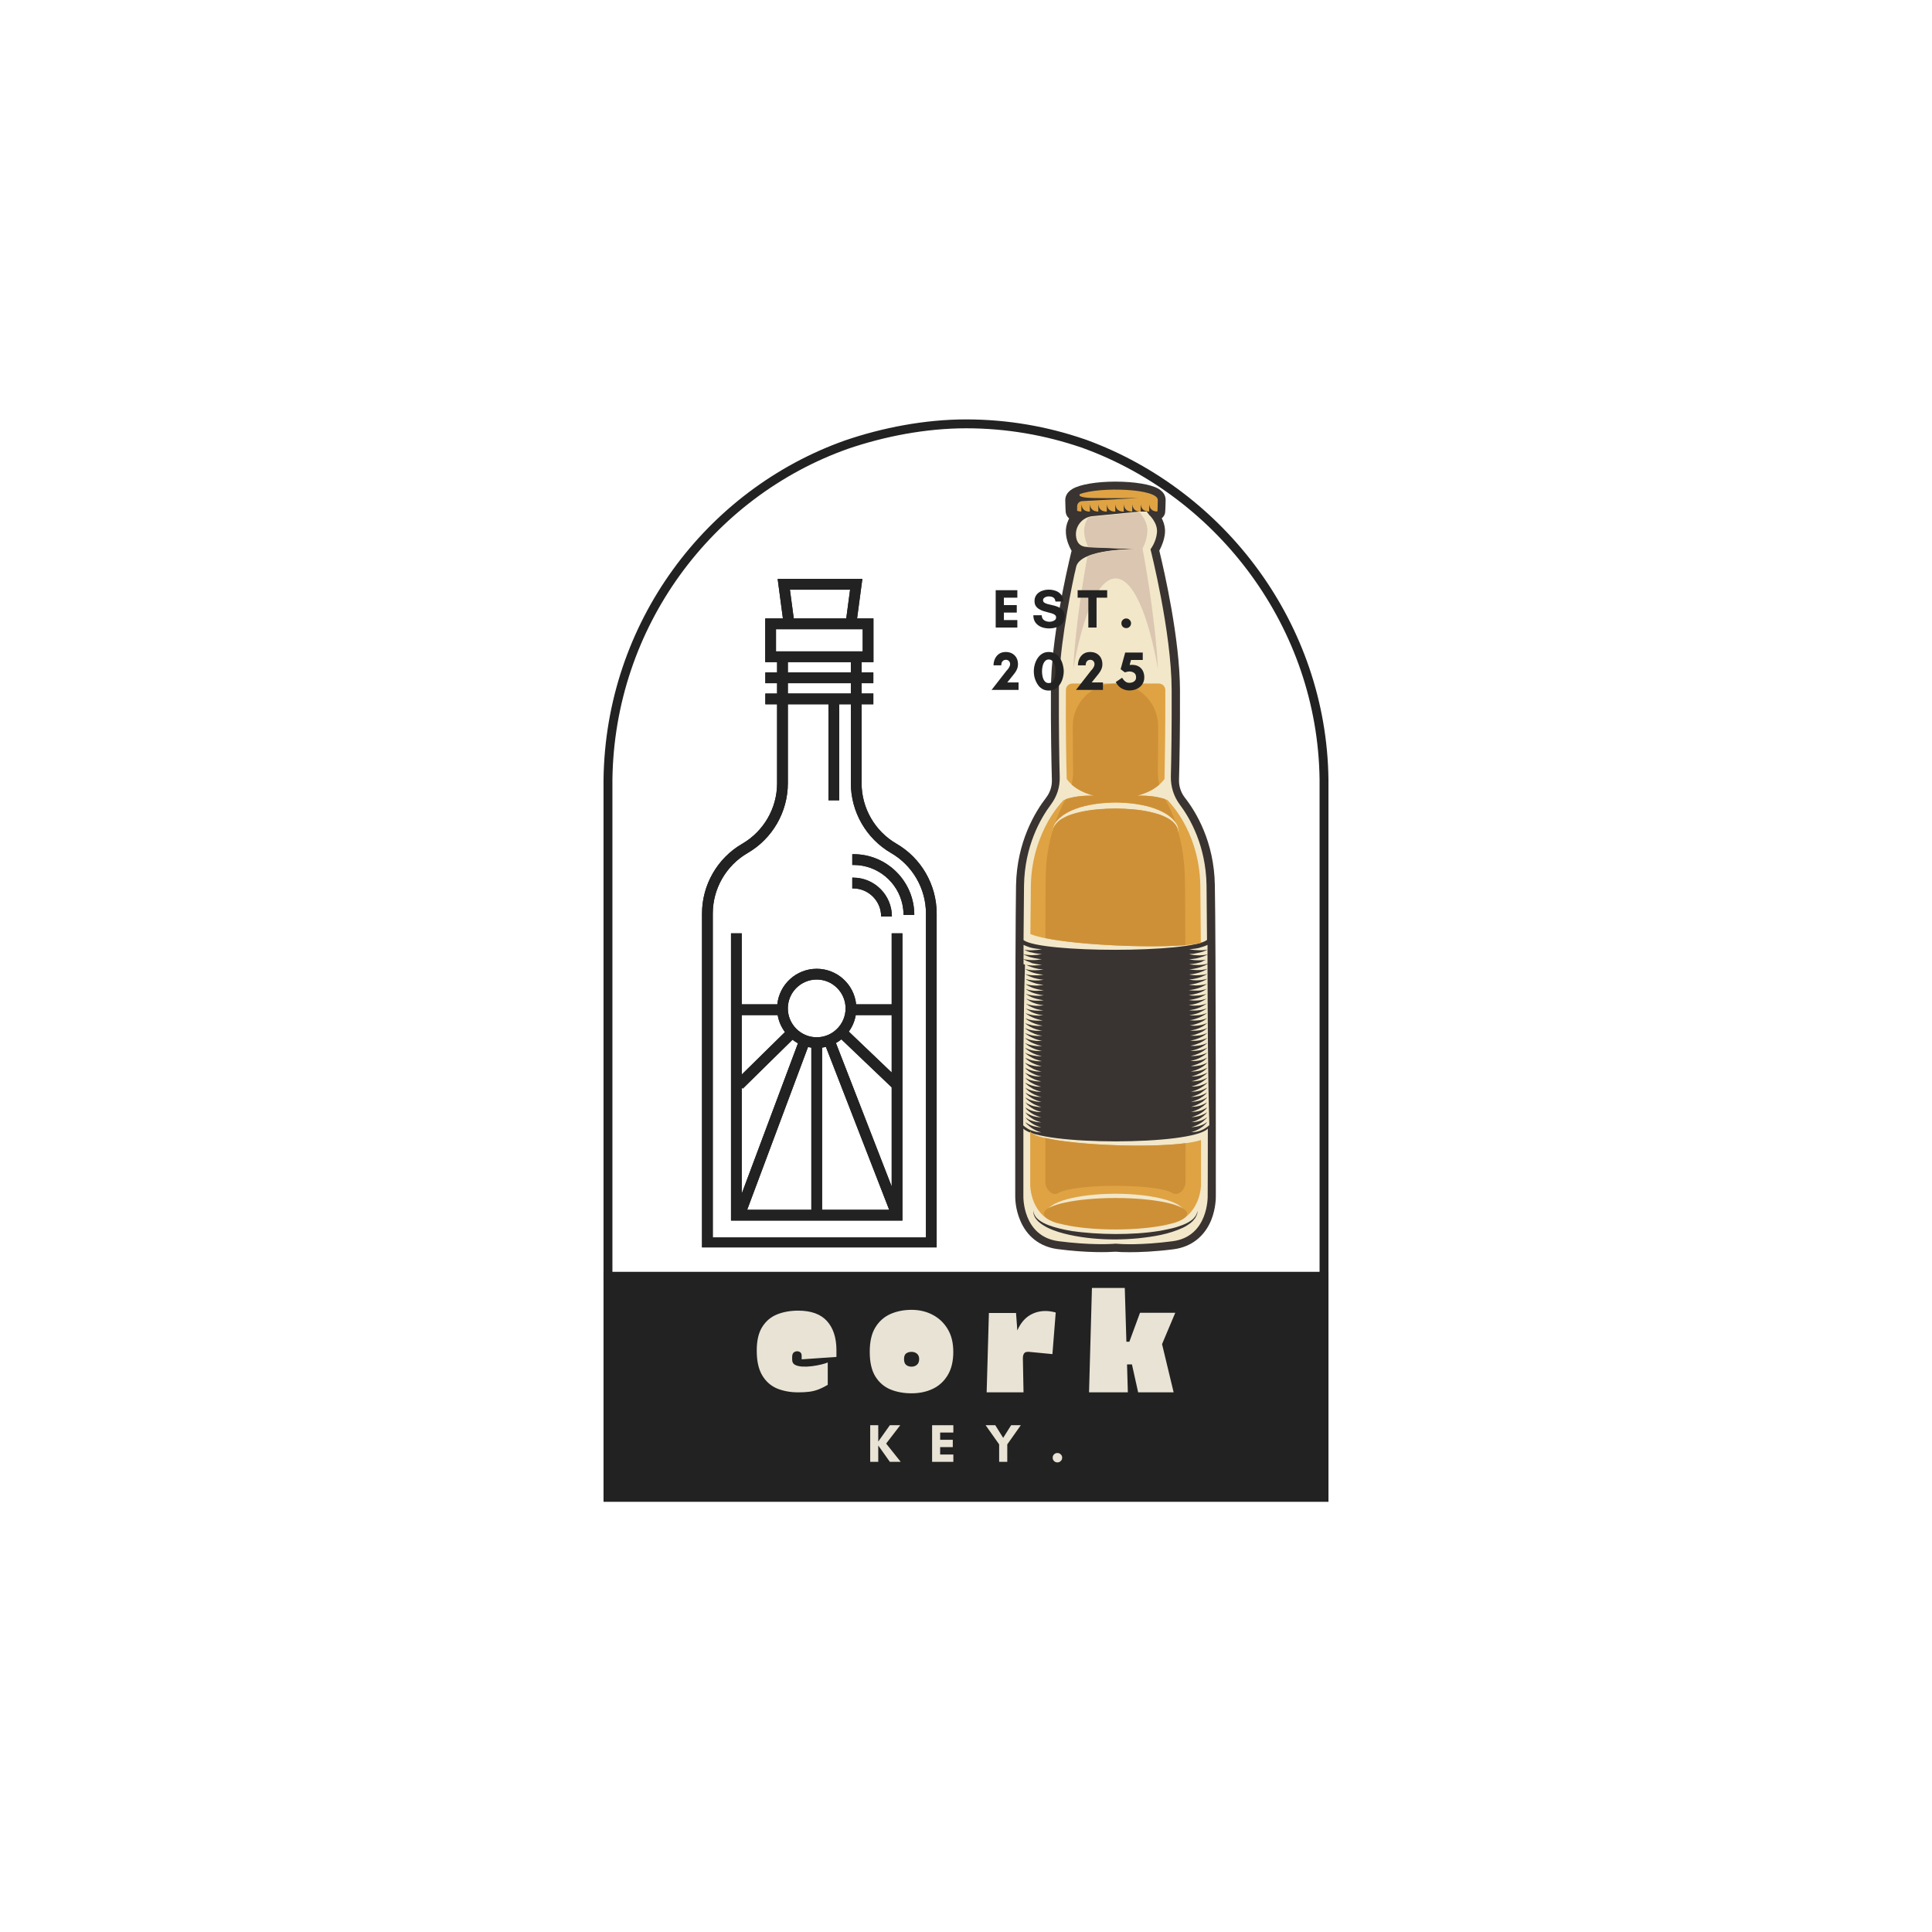 <svg version="1.2" preserveAspectRatio="xMidYMid meet" height="500" viewBox="0 0 375 375" zoomAndPan="magnify" width="500" xmlns:xlink="http://www.w3.org/1999/xlink" xmlns="http://www.w3.org/2000/svg"><defs><clipPath id="bdf442963e"><path d="M 117.145 247.074 L 257.855 247.074 L 257.855 291.504 L 117.145 291.504 Z M 117.145 247.074"></path></clipPath><clipPath id="410471a76b"><path d="M 0.145 0.074 L 140.855 0.074 L 140.855 44.504 L 0.145 44.504 Z M 0.145 0.074"></path></clipPath><clipPath id="49eec6ee50"><rect height="45" y="0" width="141" x="0"></rect></clipPath><clipPath id="f22e96d16d"><path d="M 117.145 81.406 L 257.852 81.406 L 257.852 248.656 L 117.145 248.656 Z M 117.145 81.406"></path></clipPath><clipPath id="d447f03852"><path d="M 164.07 85.469 C 171.262 83.016 179.484 81.406 187.535 81.406 C 195.586 81.406 203.328 82.785 210.469 85.238 C 210.621 85.316 210.77 85.316 210.922 85.395 C 237.727 95.207 257.473 121.117 257.852 151.266 L 257.852 248.586 L 117.145 248.586 L 117.145 151.336 C 117.523 120.965 136.961 95.051 164.07 85.469 Z M 164.07 85.469"></path></clipPath><clipPath id="30b4d5a140"><path d="M 136.242 112.371 L 181.992 112.371 L 181.992 242.121 L 136.242 242.121 Z M 136.242 112.371"></path></clipPath><clipPath id="39c2d7404d"><path d="M 136.242 112.371 L 181.992 112.371 L 181.992 242.121 L 136.242 242.121 Z M 136.242 112.371"></path></clipPath><clipPath id="93459b2f54"><path d="M 197.023 93.348 L 236 93.348 L 236 243.348 L 197.023 243.348 Z M 197.023 93.348"></path></clipPath><clipPath id="9736821fc2"><rect height="30" y="0" width="90" x="0"></rect></clipPath></defs><g id="0bade758ce"><g clip-path="url(#bdf442963e)" clip-rule="nonzero"><g transform="matrix(1,0,0,1,117,247)"><g clip-path="url(#49eec6ee50)"><g clip-path="url(#410471a76b)" clip-rule="nonzero"><path d="M 0.145 0.074 L 140.895 0.074 L 140.895 44.504 L 0.145 44.504 Z M 0.145 0.074" style="stroke:none;fill-rule:nonzero;fill:#222222;fill-opacity:1;"></path></g></g></g></g><g clip-path="url(#f22e96d16d)" clip-rule="nonzero"><g clip-path="url(#d447f03852)" clip-rule="nonzero"><path transform="matrix(0.75,0,0,0.75,117.144,81.406)" d="M 62.569 5.416 C 72.158 2.146 83.121 -0 93.855 -0 C 104.59 -0 114.913 1.838 124.434 5.109 C 124.637 5.213 124.835 5.213 125.038 5.317 C 160.777 18.401 187.105 52.948 187.611 93.146 L 187.611 222.906 L 0.001 222.906 L 0.001 93.239 C 0.506 52.745 26.423 18.192 62.569 5.416 Z M 62.569 5.416" style="fill:none;stroke-width:4.6;stroke-linecap:butt;stroke-linejoin:miter;stroke:#222222;stroke-opacity:1;stroke-miterlimit:4;"></path></g></g><g clip-path="url(#30b4d5a140)" clip-rule="nonzero"><path d="M 174 163.766 C 169.828 161.348 167.234 156.855 167.234 152.031 L 167.234 136.699 L 169.516 136.699 L 169.516 134.613 L 167.234 134.613 L 167.234 132.605 L 169.516 132.605 L 169.516 130.52 L 167.234 130.52 L 167.234 128.516 L 169.535 128.516 L 169.535 120.043 L 166.359 120.043 L 167.383 112.371 L 150.941 112.371 L 151.961 120.043 L 148.531 120.043 L 148.531 128.52 L 150.832 128.52 L 150.832 130.523 L 148.551 130.523 L 148.551 132.613 L 150.832 132.613 L 150.832 134.617 L 148.551 134.617 L 148.551 136.703 L 150.832 136.703 L 150.832 152.039 C 150.832 156.863 148.238 161.355 144.066 163.773 C 139.254 166.555 136.262 171.742 136.262 177.305 L 136.262 242.273 L 181.805 242.273 L 181.805 177.305 C 181.805 171.742 178.816 166.555 174 163.766 Z M 153.324 114.461 L 165 114.461 L 164.254 120.043 L 154.07 120.043 Z M 150.621 126.434 L 150.621 122.129 L 167.449 122.129 L 167.449 126.434 Z M 152.922 128.516 L 165.148 128.516 L 165.148 130.523 L 152.922 130.523 Z M 152.922 132.609 L 165.148 132.609 L 165.148 134.613 L 152.922 134.613 Z M 179.719 240.188 L 138.352 240.188 L 138.352 177.305 C 138.352 172.484 140.941 167.988 145.117 165.57 C 149.934 162.785 152.922 157.594 152.922 152.031 L 152.922 136.699 L 160.805 136.699 L 160.805 155.34 L 162.895 155.34 L 162.895 136.699 L 165.152 136.699 L 165.152 152.035 C 165.152 157.598 168.145 162.785 172.961 165.574 C 177.133 167.992 179.727 172.484 179.727 177.309 L 179.727 240.188 Z M 179.719 240.188" style="stroke:none;fill-rule:nonzero;fill:#222222;fill-opacity:1;"></path></g><path d="M 165.684 165.797 L 165.426 165.797 L 165.426 167.887 L 165.684 167.887 C 165.973 167.887 166.254 167.902 166.535 167.926 C 171.125 168.328 174.805 171.941 175.312 176.5 C 175.352 176.855 175.375 177.215 175.375 177.582 L 177.465 177.582 C 177.461 171.082 172.176 165.797 165.684 165.797 Z M 165.684 165.797" style="stroke:none;fill-rule:nonzero;fill:#222222;fill-opacity:1;"></path><path d="M 166.594 172.535 C 168.742 172.941 170.449 174.617 170.906 176.746 C 170.984 177.113 171.027 177.496 171.027 177.887 L 173.117 177.887 C 173.117 173.73 169.734 170.348 165.582 170.348 L 165.426 170.348 L 165.426 172.438 L 165.582 172.438 C 165.926 172.438 166.266 172.473 166.594 172.535 Z M 166.594 172.535" style="stroke:none;fill-rule:nonzero;fill:#222222;fill-opacity:1;"></path><path d="M 173.074 181.156 L 173.074 194.941 L 166.176 194.941 C 165.777 191.07 162.5 188.039 158.527 188.039 C 154.551 188.039 151.27 191.07 150.875 194.941 L 143.973 194.941 L 143.973 181.156 L 141.887 181.156 L 141.887 236.906 L 175.16 236.906 L 175.16 181.156 Z M 150.945 197.027 C 151.152 198.25 151.648 199.371 152.359 200.324 L 143.973 208.566 L 143.973 197.027 Z M 152.922 195.727 C 152.922 192.637 155.438 190.125 158.523 190.125 C 161.613 190.125 164.125 192.641 164.125 195.727 C 164.125 198.816 161.609 201.332 158.523 201.332 C 155.434 201.332 152.922 198.816 152.922 195.727 Z M 173.074 230.297 L 162.254 202.449 C 162.625 202.242 162.98 202.004 163.309 201.738 L 173.074 211.055 Z M 143.973 211.098 L 144.176 211.301 L 153.828 201.812 C 154.156 202.07 154.508 202.297 154.883 202.5 L 143.973 231.676 Z M 145.027 234.82 L 156.836 203.227 C 157.051 203.273 157.262 203.312 157.48 203.344 L 157.48 234.82 Z M 159.566 203.344 C 159.82 203.312 160.066 203.266 160.309 203.207 L 172.59 234.82 L 159.566 234.82 Z M 164.754 200.23 C 165.43 199.301 165.902 198.211 166.102 197.031 L 173.074 197.031 L 173.074 208.176 Z M 143.523 235.863 Z M 158.523 235.863 Z M 158.523 235.863" style="stroke:none;fill-rule:nonzero;fill:#222222;fill-opacity:1;"></path><g clip-path="url(#39c2d7404d)" clip-rule="nonzero"><path d="M 174 163.766 C 169.828 161.348 167.234 156.855 167.234 152.031 L 167.234 136.699 L 169.516 136.699 L 169.516 134.613 L 167.234 134.613 L 167.234 132.605 L 169.516 132.605 L 169.516 130.52 L 167.234 130.52 L 167.234 128.516 L 169.535 128.516 L 169.535 120.043 L 166.359 120.043 L 167.383 112.371 L 150.941 112.371 L 151.961 120.043 L 148.531 120.043 L 148.531 128.52 L 150.832 128.52 L 150.832 130.523 L 148.551 130.523 L 148.551 132.613 L 150.832 132.613 L 150.832 134.617 L 148.551 134.617 L 148.551 136.703 L 150.832 136.703 L 150.832 152.039 C 150.832 156.863 148.238 161.355 144.066 163.773 C 139.254 166.555 136.262 171.742 136.262 177.305 L 136.262 242.273 L 181.805 242.273 L 181.805 177.305 C 181.805 171.742 178.816 166.555 174 163.766 Z M 153.324 114.461 L 165 114.461 L 164.254 120.043 L 154.07 120.043 Z M 150.621 126.434 L 150.621 122.129 L 167.449 122.129 L 167.449 126.434 Z M 152.922 128.516 L 165.148 128.516 L 165.148 130.523 L 152.922 130.523 Z M 152.922 132.609 L 165.148 132.609 L 165.148 134.613 L 152.922 134.613 Z M 179.719 240.188 L 138.352 240.188 L 138.352 177.305 C 138.352 172.484 140.941 167.988 145.117 165.57 C 149.934 162.785 152.922 157.594 152.922 152.031 L 152.922 136.699 L 160.805 136.699 L 160.805 155.34 L 162.895 155.34 L 162.895 136.699 L 165.152 136.699 L 165.152 152.035 C 165.152 157.598 168.145 162.785 172.961 165.574 C 177.133 167.992 179.727 172.484 179.727 177.309 L 179.727 240.188 Z M 179.719 240.188" style="stroke:none;fill-rule:nonzero;fill:#222222;fill-opacity:1;"></path></g><path d="M 165.684 165.797 L 165.426 165.797 L 165.426 167.887 L 165.684 167.887 C 165.973 167.887 166.254 167.902 166.535 167.926 C 171.125 168.328 174.805 171.941 175.312 176.5 C 175.352 176.855 175.375 177.215 175.375 177.582 L 177.465 177.582 C 177.461 171.082 172.176 165.797 165.684 165.797 Z M 165.684 165.797" style="stroke:none;fill-rule:nonzero;fill:#222222;fill-opacity:1;"></path><path d="M 166.594 172.535 C 168.742 172.941 170.449 174.617 170.906 176.746 C 170.984 177.113 171.027 177.496 171.027 177.887 L 173.117 177.887 C 173.117 173.73 169.734 170.348 165.582 170.348 L 165.426 170.348 L 165.426 172.438 L 165.582 172.438 C 165.926 172.438 166.266 172.473 166.594 172.535 Z M 166.594 172.535" style="stroke:none;fill-rule:nonzero;fill:#222222;fill-opacity:1;"></path><path d="M 173.074 181.156 L 173.074 194.941 L 166.176 194.941 C 165.777 191.07 162.5 188.039 158.527 188.039 C 154.551 188.039 151.27 191.07 150.875 194.941 L 143.973 194.941 L 143.973 181.156 L 141.887 181.156 L 141.887 236.906 L 175.16 236.906 L 175.16 181.156 Z M 150.945 197.027 C 151.152 198.25 151.648 199.371 152.359 200.324 L 143.973 208.566 L 143.973 197.027 Z M 152.922 195.727 C 152.922 192.637 155.438 190.125 158.523 190.125 C 161.613 190.125 164.125 192.641 164.125 195.727 C 164.125 198.816 161.609 201.332 158.523 201.332 C 155.434 201.332 152.922 198.816 152.922 195.727 Z M 173.074 230.297 L 162.254 202.449 C 162.625 202.242 162.98 202.004 163.309 201.738 L 173.074 211.055 Z M 143.973 211.098 L 144.176 211.301 L 153.828 201.812 C 154.156 202.07 154.508 202.297 154.883 202.5 L 143.973 231.676 Z M 145.027 234.82 L 156.836 203.227 C 157.051 203.273 157.262 203.312 157.48 203.344 L 157.48 234.82 Z M 159.566 203.344 C 159.82 203.312 160.066 203.266 160.309 203.207 L 172.59 234.82 L 159.566 234.82 Z M 164.754 200.23 C 165.43 199.301 165.902 198.211 166.102 197.031 L 173.074 197.031 L 173.074 208.176 Z M 143.523 235.863 Z M 158.523 235.863 Z M 158.523 235.863" style="stroke:none;fill-rule:nonzero;fill:#222222;fill-opacity:1;"></path><g clip-path="url(#93459b2f54)" clip-rule="nonzero"><path d="M 235.992 232.152 C 235.992 232.531 235.992 234.566 235.105 236.793 C 233.809 240 231.215 242.035 227.797 242.48 C 224.066 242.957 221.125 243.051 219.289 243.051 C 218.023 243.051 217.109 243.02 216.57 242.957 L 216.508 242.957 C 215.082 243.051 211.098 243.211 205.277 242.449 C 201.863 242.004 199.27 240 197.973 236.762 C 197.055 234.566 197.055 232.531 197.055 232.152 C 197.055 231.676 197.023 183.176 197.211 171.859 C 197.371 163.375 200.945 157.559 203.031 154.855 C 203.793 153.871 204.203 152.664 204.172 151.426 C 204.074 148.184 203.949 141.57 203.98 133.945 C 204.012 124.059 207.016 110.934 207.934 107.152 L 208 106.93 L 207.902 106.738 C 207.492 106.008 206.984 104.863 206.891 103.465 C 206.828 102.641 206.984 101.781 207.367 100.953 L 207.523 100.637 L 207.27 100.383 C 207.051 100.129 206.922 99.809 206.859 99.461 C 206.859 99.363 206.828 99.238 206.828 99.047 C 206.797 98.664 206.797 98 206.766 97.109 C 206.766 96.473 206.984 95.582 208.188 94.883 C 209.645 94.027 212.836 93.484 216.508 93.484 C 220.207 93.484 223.402 94.027 224.824 94.852 C 226.027 95.551 226.25 96.441 226.25 97.078 C 226.219 97.969 226.219 98.602 226.184 99.016 C 226.184 99.207 226.152 99.332 226.152 99.43 C 226.121 99.809 225.965 100.098 225.742 100.352 L 225.488 100.605 L 225.648 100.922 C 226.027 101.75 226.184 102.605 226.121 103.434 C 225.996 104.801 225.488 105.977 225.109 106.707 L 225.016 106.898 L 225.078 107.121 C 225.996 110.902 229 124.027 229.031 133.914 C 229.062 141.539 228.938 148.121 228.844 151.395 C 228.812 152.633 229.223 153.84 229.98 154.824 C 232.102 157.527 235.676 163.344 235.801 171.828 C 236.023 183.176 235.992 231.676 235.992 232.152 Z M 235.992 232.152" style="stroke:none;fill-rule:nonzero;fill:#393431;fill-opacity:1;"></path></g><path d="M 198.668 182.477 C 198.699 177.93 198.73 174.18 198.762 171.859 C 198.887 164.199 201.957 158.863 203.98 156.16 C 205.152 154.602 205.754 152.727 205.688 150.789 C 205.594 147.23 205.5 141.062 205.531 133.945 C 205.562 126.508 207.367 116.973 208.566 111.379 C 208.664 111.094 208.727 110.68 208.852 110.141 C 209.516 106.391 220.684 106.578 220.684 106.578 C 220.684 106.578 214.609 106.324 210.973 106.168 C 209.609 106.102 209.043 105.309 208.883 104.293 C 208.535 102.258 210.023 100.383 212.047 100.191 L 221.125 99.301 L 222.578 99.301 L 223.055 99.938 C 223.055 99.938 224.73 101.461 224.57 103.34 C 224.414 105.215 223.309 106.613 223.309 106.613 C 223.309 106.613 227.387 122.629 227.418 133.914 C 227.449 141.031 227.355 147.199 227.262 150.758 C 227.23 152.695 227.832 154.602 228.969 156.129 C 231.023 158.863 234.062 164.199 234.188 171.828 C 234.219 174.117 234.25 177.867 234.281 182.445 C 231.023 184.988 202.02 184.988 198.668 182.477 Z M 221.25 99.301 C 221.281 99.301 221.348 99.301 221.379 99.301 L 221.379 99.27 Z M 234.41 232.184 C 234.41 232.184 234.598 240.035 227.578 240.922 C 221.535 241.719 217.551 241.496 216.539 241.398 C 215.527 241.496 211.508 241.688 205.5 240.922 C 198.414 240 198.637 232.184 198.637 232.184 C 198.637 232.184 198.637 226.75 198.637 219.059 C 201.672 222.363 231.406 222.363 234.441 219.059 C 234.441 226.715 234.41 232.184 234.41 232.184 Z M 232.418 234.98 C 232.387 235.363 232.258 235.711 232.07 235.996 C 231.879 236.281 231.625 236.57 231.34 236.793 C 230.773 237.238 230.109 237.555 229.441 237.809 C 228.777 238.062 228.082 238.285 227.355 238.445 C 226.66 238.602 225.934 238.762 225.203 238.891 C 222.328 239.367 219.418 239.523 216.477 239.523 C 215.02 239.523 213.566 239.461 212.109 239.367 C 211.383 239.301 210.656 239.238 209.926 239.176 L 209.391 239.113 L 208.852 239.047 C 208.664 239.016 208.504 238.984 208.312 238.984 C 208.125 238.953 207.965 238.922 207.777 238.891 C 207.051 238.762 206.352 238.637 205.625 238.445 C 204.93 238.285 204.234 238.062 203.539 237.809 C 202.875 237.555 202.211 237.238 201.641 236.793 C 201.355 236.57 201.102 236.316 200.914 235.996 C 200.723 235.711 200.598 235.363 200.566 234.98 C 200.535 235.363 200.629 235.742 200.785 236.094 L 200.852 236.219 C 200.883 236.25 200.914 236.316 200.914 236.348 C 200.977 236.41 201.008 236.504 201.07 236.57 L 201.262 236.793 L 201.449 237.016 C 201.734 237.27 202.02 237.523 202.336 237.715 C 202.652 237.938 202.969 238.094 203.316 238.285 C 204.676 238.953 206.133 239.367 207.586 239.684 C 210.496 240.32 213.5 240.574 216.477 240.574 C 217.234 240.574 217.961 240.543 218.719 240.512 C 219.48 240.477 220.207 240.414 220.934 240.352 C 222.422 240.191 223.906 240 225.363 239.684 C 226.816 239.367 228.273 238.922 229.633 238.285 C 229.98 238.125 230.297 237.938 230.613 237.715 C 230.93 237.523 231.246 237.27 231.5 237.016 L 231.688 236.793 L 231.879 236.57 C 231.941 236.504 231.973 236.41 232.035 236.348 C 232.07 236.316 232.102 236.25 232.102 236.219 L 232.164 236.094 C 232.387 235.742 232.449 235.363 232.418 234.98 Z M 234.379 187.117 C 234.125 187.273 233.871 187.402 233.617 187.496 C 233.332 187.625 233.016 187.719 232.703 187.816 C 232.387 187.91 232.07 187.973 231.754 188.039 C 231.438 188.102 231.121 188.133 230.805 188.133 C 231.121 188.195 231.438 188.227 231.754 188.262 C 232.07 188.293 232.387 188.293 232.734 188.293 C 233.051 188.293 233.398 188.262 233.715 188.195 C 233.934 188.164 234.156 188.102 234.379 188.039 C 234.125 188.195 233.871 188.324 233.617 188.449 C 233.332 188.578 233.016 188.707 232.703 188.801 C 232.387 188.895 232.07 188.961 231.754 189.023 C 231.438 189.086 231.121 189.117 230.805 189.148 C 231.121 189.215 231.438 189.246 231.754 189.277 C 232.07 189.309 232.387 189.309 232.734 189.277 C 233.051 189.277 233.398 189.215 233.715 189.184 C 233.934 189.148 234.125 189.086 234.348 189.023 C 234.094 189.184 233.871 189.309 233.586 189.438 C 233.301 189.562 232.984 189.691 232.668 189.785 C 232.352 189.883 232.035 189.945 231.719 190.008 C 231.406 190.07 231.09 190.102 230.773 190.137 C 231.09 190.199 231.406 190.23 231.719 190.262 C 232.035 190.293 232.352 190.293 232.703 190.262 C 233.016 190.262 233.367 190.199 233.684 190.137 C 233.902 190.102 234.094 190.039 234.312 189.977 C 234.094 190.137 233.84 190.293 233.586 190.391 C 233.301 190.516 232.984 190.645 232.668 190.738 C 232.352 190.836 232.035 190.93 231.719 190.992 C 231.406 191.059 231.09 191.09 230.773 191.121 C 231.09 191.184 231.406 191.215 231.719 191.246 C 232.035 191.281 232.352 191.281 232.703 191.246 C 233.016 191.215 233.367 191.184 233.684 191.121 C 233.871 191.09 234.094 191.023 234.281 190.961 C 234.062 191.121 233.809 191.281 233.555 191.406 C 233.27 191.535 232.953 191.691 232.637 191.789 C 232.32 191.883 232.004 191.98 231.688 192.043 C 231.371 192.105 231.055 192.168 230.738 192.168 C 231.055 192.234 231.371 192.266 231.688 192.266 C 232.004 192.266 232.32 192.266 232.668 192.266 C 232.984 192.234 233.332 192.199 233.648 192.105 C 233.84 192.074 234.031 192.012 234.25 191.914 C 234.031 192.074 233.777 192.234 233.555 192.359 C 233.27 192.52 232.953 192.645 232.637 192.742 C 232.32 192.836 232.004 192.934 231.688 192.996 C 231.371 193.059 231.055 193.121 230.738 193.156 C 231.055 193.219 231.371 193.25 231.688 193.25 C 232.004 193.25 232.32 193.25 232.668 193.219 C 232.984 193.188 233.332 193.121 233.648 193.059 C 233.84 193.027 234.031 192.965 234.219 192.867 C 233.996 193.027 233.777 193.188 233.523 193.312 C 233.238 193.473 232.922 193.598 232.637 193.695 C 232.32 193.789 232.004 193.887 231.688 193.949 C 231.371 194.012 231.055 194.078 230.738 194.109 C 231.055 194.172 231.371 194.172 231.719 194.203 C 232.035 194.203 232.352 194.203 232.703 194.172 C 233.016 194.141 233.367 194.078 233.684 193.98 C 233.871 193.918 234.062 193.887 234.219 193.789 C 233.996 193.949 233.777 194.109 233.523 194.234 C 233.238 194.395 232.922 194.52 232.637 194.648 C 232.32 194.777 232.004 194.84 231.688 194.934 C 231.371 194.996 231.055 195.062 230.738 195.094 C 231.055 195.156 231.371 195.156 231.719 195.188 C 232.035 195.188 232.387 195.188 232.703 195.156 C 233.016 195.125 233.367 195.062 233.684 194.965 C 233.871 194.902 234.031 194.84 234.219 194.777 C 233.996 194.934 233.777 195.094 233.555 195.219 C 233.27 195.379 232.953 195.539 232.668 195.633 C 232.352 195.762 232.035 195.855 231.754 195.918 C 231.438 195.984 231.121 196.047 230.805 196.078 C 231.121 196.141 231.438 196.141 231.785 196.141 C 232.102 196.141 232.449 196.141 232.766 196.078 C 233.082 196.047 233.43 195.984 233.746 195.887 C 233.902 195.824 234.094 195.762 234.25 195.695 C 234.031 195.855 233.84 196.016 233.586 196.141 C 233.301 196.301 232.984 196.461 232.703 196.586 C 232.387 196.715 232.07 196.809 231.785 196.875 C 231.469 196.938 231.152 197 230.836 197.031 C 231.152 197.062 231.469 197.094 231.816 197.094 C 232.133 197.094 232.48 197.062 232.797 197.031 C 233.113 197 233.461 196.906 233.777 196.809 C 233.934 196.746 234.094 196.684 234.281 196.617 C 234.094 196.777 233.871 196.938 233.648 197.062 C 233.367 197.223 233.082 197.383 232.766 197.508 C 232.449 197.637 232.164 197.73 231.848 197.828 C 231.531 197.922 231.215 197.984 230.898 198.016 C 231.215 198.051 231.531 198.082 231.879 198.082 C 232.195 198.082 232.543 198.051 232.859 198.016 C 233.176 197.984 233.523 197.891 233.84 197.793 C 233.996 197.73 234.156 197.668 234.312 197.605 C 234.125 197.762 233.902 197.922 233.684 198.082 C 233.398 198.238 233.113 198.398 232.797 198.527 C 232.48 198.652 232.195 198.75 231.879 198.844 C 231.562 198.938 231.246 199.004 230.93 199.035 C 231.246 199.066 231.562 199.098 231.91 199.098 C 232.227 199.098 232.574 199.066 232.891 199.004 C 233.207 198.938 233.555 198.875 233.871 198.75 C 234.031 198.684 234.188 198.621 234.348 198.559 C 234.156 198.715 233.934 198.875 233.746 199.035 C 233.461 199.227 233.176 199.383 232.859 199.512 C 232.543 199.637 232.258 199.766 231.941 199.828 C 231.625 199.926 231.309 199.988 230.992 200.02 C 231.309 200.051 231.625 200.082 231.973 200.051 C 232.289 200.051 232.637 200.02 232.953 199.957 C 233.27 199.891 233.617 199.828 233.934 199.703 C 234.094 199.637 234.219 199.574 234.379 199.512 C 234.188 199.668 233.996 199.828 233.777 199.988 C 233.492 200.18 233.207 200.336 232.891 200.465 C 232.574 200.59 232.289 200.719 231.973 200.812 C 231.656 200.91 231.34 200.973 231.023 201.004 C 231.34 201.035 231.656 201.035 232.004 201.035 C 232.32 201.035 232.668 201.004 232.984 200.941 C 233.301 200.879 233.648 200.781 233.965 200.656 C 234.094 200.59 234.25 200.527 234.379 200.465 C 234.188 200.625 233.996 200.781 233.777 200.941 C 233.492 201.133 233.207 201.289 232.891 201.418 C 232.574 201.547 232.289 201.672 231.973 201.766 C 231.656 201.863 231.34 201.926 231.023 201.988 C 231.34 202.023 231.688 202.023 232.004 202.023 C 232.32 202.023 232.668 201.957 232.984 201.895 C 233.301 201.832 233.648 201.734 233.965 201.609 C 234.094 201.547 234.25 201.48 234.379 201.418 C 234.188 201.578 233.996 201.734 233.809 201.895 C 233.523 202.086 233.238 202.246 232.922 202.402 C 232.605 202.531 232.32 202.656 232.004 202.754 C 231.688 202.848 231.371 202.91 231.055 202.977 C 231.371 203.008 231.719 203.008 232.035 203.008 C 232.352 202.977 232.699 202.945 233.016 202.879 C 233.332 202.816 233.684 202.723 233.996 202.594 C 234.125 202.531 234.25 202.465 234.379 202.402 C 234.188 202.562 234.031 202.723 233.809 202.879 C 233.523 203.07 233.238 203.262 232.922 203.387 C 232.605 203.547 232.32 203.645 232.004 203.738 C 231.688 203.832 231.371 203.93 231.055 203.961 C 231.371 203.992 231.719 203.992 232.035 203.961 C 232.352 203.93 232.699 203.898 233.016 203.832 C 233.332 203.77 233.684 203.645 233.996 203.516 C 234.125 203.453 234.25 203.387 234.379 203.324 C 234.219 203.484 234.031 203.645 233.84 203.801 C 233.555 203.992 233.27 204.184 232.953 204.344 C 232.637 204.5 232.352 204.629 232.035 204.723 C 231.719 204.82 231.406 204.914 231.09 204.945 C 231.406 204.977 231.754 204.977 232.07 204.945 C 232.387 204.914 232.734 204.883 233.051 204.785 C 233.367 204.723 233.715 204.598 234.031 204.469 C 234.156 204.406 234.25 204.344 234.379 204.277 C 234.219 204.438 234.031 204.598 233.84 204.754 C 233.555 204.945 233.27 205.137 232.953 205.297 C 232.637 205.453 232.352 205.582 232.035 205.676 C 231.719 205.773 231.406 205.867 231.09 205.93 C 231.406 205.961 231.754 205.961 232.07 205.93 C 232.387 205.898 232.734 205.867 233.051 205.773 C 233.367 205.707 233.715 205.582 234.031 205.422 C 234.125 205.359 234.25 205.328 234.348 205.262 C 234.188 205.422 233.996 205.582 233.84 205.742 C 233.555 205.961 233.27 206.152 232.984 206.281 C 232.668 206.441 232.387 206.566 232.07 206.66 C 231.754 206.758 231.438 206.852 231.121 206.918 C 231.438 206.949 231.785 206.949 232.102 206.918 C 232.418 206.883 232.766 206.82 233.082 206.758 C 233.398 206.66 233.746 206.566 234.062 206.406 C 234.156 206.344 234.281 206.312 234.379 206.25 C 234.219 206.406 234.062 206.566 233.871 206.727 C 233.586 206.949 233.301 207.141 233.016 207.297 C 232.699 207.457 232.418 207.582 232.102 207.711 C 231.785 207.805 231.469 207.902 231.152 207.965 C 231.469 207.996 231.816 207.965 232.133 207.934 C 232.449 207.902 232.797 207.84 233.113 207.742 C 233.43 207.648 233.777 207.52 234.094 207.359 C 234.188 207.297 234.281 207.266 234.379 207.203 C 234.219 207.359 234.062 207.52 233.902 207.68 C 233.617 207.902 233.332 208.094 233.051 208.25 C 232.734 208.41 232.449 208.539 232.133 208.664 C 231.816 208.793 231.5 208.855 231.184 208.918 C 231.5 208.949 231.848 208.918 232.164 208.887 C 232.48 208.855 232.828 208.793 233.145 208.695 C 233.461 208.602 233.809 208.473 234.125 208.316 C 234.219 208.281 234.312 208.219 234.41 208.156 C 234.25 208.316 234.094 208.473 233.934 208.602 C 233.648 208.824 233.367 209.016 233.082 209.203 C 232.766 209.363 232.48 209.523 232.164 209.617 C 231.848 209.746 231.531 209.84 231.215 209.871 C 231.531 209.902 231.879 209.871 232.195 209.84 C 232.512 209.809 232.859 209.746 233.176 209.648 C 233.492 209.555 233.84 209.426 234.156 209.27 C 234.25 209.238 234.312 209.172 234.41 209.109 C 234.25 209.27 234.125 209.426 233.934 209.555 C 233.648 209.777 233.367 210 233.082 210.156 C 232.797 210.316 232.48 210.477 232.164 210.602 C 231.848 210.73 231.531 210.824 231.215 210.891 C 231.531 210.922 231.879 210.891 232.195 210.855 C 232.512 210.824 232.859 210.762 233.176 210.633 C 233.492 210.539 233.84 210.414 234.156 210.223 C 234.219 210.191 234.312 210.125 234.379 210.094 C 234.25 210.254 234.094 210.414 233.934 210.539 C 233.648 210.762 233.367 210.984 233.082 211.145 C 232.797 211.301 232.48 211.461 232.164 211.59 C 231.848 211.715 231.531 211.812 231.184 211.875 C 231.5 211.906 231.848 211.875 232.164 211.844 C 232.48 211.812 232.828 211.715 233.145 211.621 C 233.461 211.523 233.809 211.367 234.125 211.207 C 234.188 211.176 234.281 211.113 234.348 211.078 C 234.219 211.238 234.062 211.398 233.902 211.523 C 233.617 211.746 233.332 211.969 233.051 212.16 C 232.766 212.352 232.449 212.477 232.133 212.605 C 231.816 212.73 231.5 212.828 231.152 212.891 C 231.469 212.891 231.816 212.891 232.164 212.828 C 232.512 212.797 232.828 212.699 233.145 212.605 C 233.461 212.512 233.809 212.352 234.125 212.16 C 234.188 212.129 234.25 212.066 234.312 212.031 C 234.188 212.191 234.031 212.352 233.902 212.477 C 233.648 212.73 233.367 212.922 233.051 213.113 C 232.766 213.305 232.449 213.43 232.133 213.559 C 231.816 213.688 231.5 213.781 231.152 213.844 C 231.469 213.844 231.816 213.844 232.164 213.781 C 232.512 213.719 232.828 213.652 233.176 213.527 C 233.492 213.43 233.84 213.273 234.156 213.082 C 234.219 213.051 234.281 212.988 234.348 212.953 C 234.219 213.113 234.094 213.273 233.934 213.398 C 233.684 213.652 233.398 213.875 233.082 214.035 C 232.797 214.227 232.48 214.387 232.164 214.512 C 231.848 214.641 231.531 214.734 231.184 214.828 C 231.531 214.828 231.848 214.797 232.195 214.766 C 232.543 214.703 232.859 214.641 233.207 214.512 C 233.523 214.387 233.871 214.227 234.188 214.035 C 234.25 214.004 234.312 213.973 234.348 213.91 C 234.219 214.066 234.094 214.227 233.934 214.352 C 233.684 214.609 233.398 214.828 233.082 215.02 C 232.797 215.211 232.48 215.371 232.164 215.496 C 231.848 215.625 231.531 215.75 231.184 215.816 C 231.531 215.816 231.848 215.785 232.195 215.75 C 232.543 215.688 232.859 215.625 233.207 215.496 C 233.523 215.371 233.871 215.211 234.188 215.02 C 234.25 214.988 234.281 214.957 234.348 214.926 C 234.219 215.086 234.094 215.211 233.965 215.371 C 233.715 215.625 233.43 215.848 233.113 216.039 C 232.828 216.227 232.512 216.387 232.195 216.516 C 231.879 216.641 231.562 216.77 231.215 216.832 C 231.562 216.832 231.879 216.801 232.227 216.738 C 232.574 216.672 232.891 216.578 233.238 216.449 C 233.555 216.324 233.902 216.164 234.219 215.941 C 234.25 215.91 234.312 215.879 234.348 215.848 C 234.219 216.008 234.094 216.133 233.965 216.293 C 233.715 216.547 233.43 216.77 233.113 216.992 C 232.828 217.184 232.512 217.34 232.195 217.5 C 231.879 217.625 231.562 217.754 231.215 217.816 C 231.562 217.816 231.879 217.785 232.227 217.723 C 232.574 217.66 232.891 217.562 233.238 217.438 C 233.586 217.309 233.902 217.148 234.219 216.926 C 234.25 216.895 234.312 216.863 234.348 216.832 C 234.219 216.992 234.125 217.117 233.965 217.246 C 233.715 217.5 233.43 217.754 233.113 217.945 C 232.828 218.137 232.512 218.324 232.195 218.453 C 231.879 218.582 231.562 218.707 231.215 218.77 C 231.562 218.77 231.879 218.738 232.227 218.676 C 232.574 218.613 232.891 218.516 233.238 218.391 C 233.586 218.262 233.902 218.07 234.219 217.848 C 234.25 217.816 234.281 217.785 234.312 217.785 C 234.219 217.945 234.094 218.07 233.965 218.199 C 233.715 218.453 233.43 218.707 233.113 218.898 C 232.828 219.09 232.512 219.281 232.195 219.406 C 231.879 219.535 231.562 219.66 231.215 219.758 C 231.562 219.758 231.879 219.723 232.227 219.66 C 232.574 219.598 232.891 219.504 233.238 219.344 C 233.586 219.215 233.902 219.023 234.219 218.805 C 234.379 218.676 234.566 218.547 234.727 218.391 C 234.441 209.203 234.41 197.031 234.379 187.117 Z M 232.703 186.863 C 232.387 186.957 232.07 187.02 231.754 187.051 C 231.438 187.117 231.121 187.148 230.805 187.148 C 231.121 187.211 231.438 187.273 231.754 187.273 C 232.07 187.309 232.387 187.309 232.734 187.309 C 233.051 187.309 233.398 187.273 233.715 187.211 C 233.934 187.18 234.156 187.117 234.379 187.051 C 234.379 186.734 234.379 186.418 234.379 186.098 C 234.125 186.227 233.871 186.387 233.617 186.48 C 233.332 186.672 233.016 186.797 232.703 186.863 Z M 232.734 184.445 C 233.051 184.445 233.398 184.445 233.715 184.414 C 233.934 184.383 234.156 184.352 234.379 184.32 C 234.379 184 234.379 183.684 234.379 183.398 C 234.125 183.523 233.871 183.621 233.617 183.715 C 233.301 183.812 233.016 183.906 232.703 184 C 232.387 184.066 232.07 184.129 231.754 184.16 C 231.438 184.191 231.121 184.223 230.805 184.223 C 231.121 184.289 231.438 184.352 231.754 184.383 C 232.07 184.414 232.387 184.414 232.734 184.445 Z M 232.703 185.91 C 232.387 186.004 232.07 186.066 231.754 186.098 C 231.438 186.129 231.121 186.195 230.805 186.195 C 231.121 186.258 231.438 186.32 231.754 186.352 C 232.07 186.387 232.387 186.387 232.734 186.387 C 233.051 186.387 233.398 186.352 233.715 186.32 C 233.934 186.289 234.156 186.258 234.379 186.195 C 234.379 185.875 234.379 185.559 234.379 185.273 C 234.125 185.398 233.871 185.527 233.617 185.621 C 233.332 185.719 233.016 185.812 232.703 185.91 Z M 232.703 184.922 C 232.387 184.988 232.07 185.051 231.754 185.113 C 231.438 185.145 231.121 185.176 230.805 185.211 C 231.121 185.273 231.438 185.336 231.754 185.367 C 232.07 185.398 232.387 185.43 232.734 185.43 C 233.051 185.43 233.398 185.398 233.715 185.367 C 233.934 185.336 234.156 185.305 234.379 185.242 C 234.379 184.922 234.379 184.605 234.379 184.32 C 234.125 184.445 233.871 184.574 233.617 184.668 C 233.332 184.766 233.016 184.859 232.703 184.922 Z M 198.605 218.422 C 198.762 218.582 198.922 218.707 199.109 218.836 C 199.426 219.059 199.742 219.246 200.09 219.375 C 200.438 219.504 200.754 219.598 201.102 219.691 C 201.449 219.758 201.766 219.789 202.113 219.789 C 201.766 219.723 201.449 219.598 201.133 219.438 C 200.816 219.281 200.5 219.121 200.219 218.93 C 199.934 218.738 199.648 218.484 199.363 218.23 C 199.238 218.105 199.109 217.977 199.016 217.816 C 199.047 217.848 199.078 217.883 199.109 217.883 C 199.426 218.105 199.742 218.262 200.09 218.422 C 200.438 218.547 200.754 218.645 201.102 218.707 C 201.449 218.77 201.766 218.805 202.113 218.805 C 201.797 218.738 201.449 218.613 201.133 218.484 C 200.816 218.359 200.5 218.168 200.219 217.977 C 199.934 217.785 199.648 217.531 199.363 217.277 C 199.238 217.148 199.109 216.992 198.984 216.863 C 199.016 216.895 199.078 216.926 199.109 216.961 C 199.426 217.184 199.742 217.34 200.09 217.469 C 200.438 217.594 200.754 217.691 201.102 217.754 C 201.449 217.816 201.766 217.848 202.113 217.848 C 201.797 217.785 201.449 217.66 201.133 217.531 C 200.816 217.406 200.5 217.215 200.219 217.023 C 199.934 216.832 199.648 216.609 199.363 216.324 C 199.238 216.195 199.109 216.039 198.984 215.879 C 199.016 215.91 199.078 215.941 199.109 215.973 C 199.426 216.164 199.742 216.355 200.09 216.484 C 200.406 216.609 200.754 216.707 201.102 216.77 C 201.449 216.832 201.766 216.863 202.113 216.863 C 201.797 216.801 201.449 216.672 201.133 216.547 C 200.816 216.418 200.5 216.262 200.219 216.07 C 199.934 215.879 199.648 215.656 199.363 215.402 C 199.238 215.273 199.109 215.117 198.984 214.957 C 199.047 214.988 199.078 215.02 199.141 215.051 C 199.457 215.242 199.773 215.402 200.121 215.527 C 200.438 215.656 200.785 215.719 201.133 215.785 C 201.48 215.848 201.797 215.879 202.145 215.848 C 201.832 215.785 201.48 215.656 201.164 215.527 C 200.852 215.402 200.535 215.242 200.25 215.051 C 199.965 214.863 199.68 214.641 199.395 214.387 C 199.27 214.258 199.109 214.098 198.984 213.941 C 199.047 213.973 199.109 214.004 199.141 214.066 C 199.457 214.258 199.773 214.418 200.121 214.543 C 200.438 214.672 200.785 214.734 201.133 214.797 C 201.48 214.863 201.797 214.895 202.145 214.863 C 201.832 214.797 201.48 214.672 201.164 214.543 C 200.852 214.418 200.535 214.258 200.25 214.066 C 199.965 213.875 199.68 213.652 199.395 213.43 C 199.238 213.305 199.109 213.145 198.984 212.988 C 199.047 213.02 199.109 213.082 199.172 213.113 C 199.488 213.305 199.836 213.465 200.152 213.559 C 200.469 213.652 200.816 213.75 201.164 213.812 C 201.516 213.875 201.832 213.875 202.18 213.875 C 201.863 213.812 201.516 213.719 201.199 213.59 C 200.883 213.465 200.566 213.305 200.281 213.145 C 199.996 212.953 199.711 212.766 199.426 212.512 C 199.27 212.383 199.141 212.223 199.016 212.066 C 199.078 212.098 199.141 212.16 199.203 212.191 C 199.52 212.383 199.867 212.543 200.184 212.637 C 200.5 212.73 200.852 212.828 201.164 212.859 C 201.516 212.891 201.832 212.922 202.18 212.922 C 201.863 212.859 201.516 212.766 201.199 212.637 C 200.883 212.512 200.566 212.352 200.281 212.191 C 199.996 212 199.68 211.812 199.426 211.555 C 199.27 211.43 199.141 211.27 198.984 211.113 C 199.047 211.145 199.141 211.207 199.203 211.238 C 199.52 211.43 199.867 211.555 200.184 211.652 C 200.5 211.746 200.852 211.812 201.164 211.875 C 201.48 211.906 201.832 211.938 202.145 211.906 C 201.832 211.844 201.48 211.746 201.164 211.621 C 200.852 211.492 200.535 211.367 200.25 211.176 C 199.965 211.016 199.648 210.793 199.395 210.57 C 199.238 210.445 199.078 210.285 198.953 210.125 C 199.016 210.191 199.109 210.223 199.172 210.254 C 199.488 210.414 199.836 210.57 200.152 210.668 C 200.469 210.762 200.816 210.824 201.133 210.891 C 201.449 210.922 201.797 210.953 202.113 210.922 C 201.797 210.855 201.449 210.762 201.164 210.637 C 200.852 210.508 200.535 210.379 200.25 210.191 C 199.934 210.031 199.648 209.809 199.395 209.586 C 199.238 209.457 199.078 209.301 198.922 209.141 C 199.016 209.203 199.078 209.238 199.172 209.301 C 199.488 209.457 199.836 209.617 200.152 209.68 C 200.469 209.777 200.816 209.84 201.133 209.871 C 201.449 209.902 201.797 209.938 202.113 209.902 C 201.797 209.84 201.48 209.746 201.164 209.648 C 200.852 209.523 200.535 209.395 200.25 209.238 C 199.934 209.078 199.648 208.855 199.395 208.633 C 199.238 208.504 199.078 208.348 198.922 208.188 C 199.016 208.25 199.109 208.281 199.203 208.348 C 199.52 208.504 199.867 208.633 200.184 208.727 C 200.5 208.824 200.852 208.887 201.164 208.918 C 201.48 208.949 201.832 208.949 202.145 208.949 C 201.832 208.887 201.516 208.793 201.199 208.695 C 200.883 208.57 200.566 208.441 200.281 208.281 C 199.965 208.125 199.68 207.934 199.426 207.711 C 199.27 207.582 199.078 207.426 198.953 207.234 C 199.047 207.297 199.141 207.359 199.238 207.395 C 199.555 207.551 199.902 207.68 200.219 207.773 C 200.535 207.871 200.883 207.934 201.199 207.965 C 201.516 207.996 201.863 207.996 202.18 207.996 C 201.863 207.934 201.547 207.84 201.23 207.742 C 200.914 207.648 200.598 207.488 200.312 207.328 C 199.996 207.172 199.711 206.98 199.457 206.758 C 199.27 206.629 199.109 206.473 198.953 206.281 C 199.047 206.344 199.172 206.406 199.27 206.441 C 199.586 206.598 199.934 206.727 200.25 206.789 C 200.566 206.883 200.914 206.918 201.23 206.949 C 201.547 206.98 201.895 206.98 202.211 206.949 C 201.895 206.883 201.578 206.82 201.262 206.695 C 200.945 206.598 200.629 206.441 200.344 206.312 C 200.027 206.152 199.742 205.961 199.488 205.773 C 199.301 205.645 199.141 205.484 198.984 205.297 C 199.078 205.359 199.203 205.422 199.301 205.453 C 199.617 205.613 199.965 205.707 200.281 205.805 C 200.598 205.867 200.945 205.93 201.262 205.961 C 201.578 205.996 201.926 205.996 202.242 205.961 C 201.926 205.898 201.609 205.836 201.293 205.707 C 200.977 205.613 200.66 205.484 200.375 205.328 C 200.059 205.168 199.773 204.977 199.488 204.785 C 199.301 204.66 199.141 204.5 198.953 204.309 C 199.078 204.375 199.172 204.438 199.301 204.5 C 199.617 204.629 199.965 204.754 200.281 204.82 C 200.598 204.883 200.945 204.945 201.262 204.977 C 201.578 205.008 201.926 205.008 202.242 204.977 C 201.926 204.914 201.609 204.852 201.293 204.754 C 200.977 204.66 200.66 204.531 200.375 204.375 C 200.059 204.215 199.773 204.055 199.488 203.832 C 199.301 203.707 199.109 203.547 198.953 203.355 C 199.078 203.422 199.203 203.484 199.332 203.547 C 199.648 203.676 199.996 203.801 200.312 203.867 C 200.629 203.93 200.977 203.992 201.293 203.992 C 201.609 204.023 201.957 204.023 202.273 203.992 C 201.957 203.961 201.641 203.867 201.324 203.77 C 201.008 203.676 200.691 203.547 200.406 203.422 C 200.09 203.293 199.805 203.102 199.52 202.91 C 199.332 202.785 199.141 202.625 198.953 202.434 C 199.078 202.5 199.203 202.562 199.332 202.625 C 199.648 202.754 199.996 202.848 200.312 202.91 C 200.629 202.977 200.977 203.008 201.293 203.039 C 201.609 203.07 201.957 203.039 202.273 203.008 C 201.957 202.977 201.641 202.879 201.324 202.785 C 201.008 202.688 200.691 202.562 200.406 202.434 C 200.09 202.309 199.805 202.117 199.52 201.926 C 199.332 201.801 199.141 201.641 198.953 201.449 C 199.078 201.512 199.238 201.578 199.363 201.641 C 199.68 201.77 200.027 201.863 200.344 201.926 C 200.66 201.988 201.008 202.023 201.324 202.055 C 201.641 202.055 201.988 202.055 202.305 202.023 C 201.988 201.988 201.672 201.895 201.355 201.801 C 201.039 201.703 200.723 201.578 200.438 201.449 C 200.121 201.324 199.836 201.133 199.555 200.973 C 199.332 200.848 199.141 200.688 198.953 200.496 C 199.078 200.559 199.238 200.625 199.363 200.688 C 199.68 200.812 200.027 200.91 200.344 200.973 C 200.66 201.035 201.008 201.07 201.324 201.07 C 201.641 201.07 201.988 201.07 202.305 201.035 C 201.988 201.004 201.672 200.91 201.355 200.848 C 201.039 200.75 200.723 200.656 200.438 200.496 C 200.121 200.371 199.836 200.211 199.555 200.02 C 199.332 199.891 199.141 199.734 198.953 199.543 C 199.109 199.605 199.238 199.672 199.395 199.734 C 199.711 199.859 200.059 199.926 200.375 199.988 C 200.691 200.051 201.039 200.082 201.355 200.082 C 201.672 200.082 202.02 200.082 202.336 200.051 C 202.02 200.02 201.703 199.957 201.387 199.859 C 201.07 199.766 200.754 199.672 200.469 199.543 C 200.152 199.414 199.867 199.258 199.586 199.066 C 199.363 198.938 199.172 198.781 198.984 198.59 C 199.141 198.652 199.301 198.715 199.457 198.781 C 199.773 198.875 200.121 198.973 200.438 199.035 C 200.754 199.098 201.102 199.098 201.418 199.129 C 201.734 199.129 202.082 199.129 202.398 199.066 C 202.082 199.035 201.766 198.973 201.449 198.875 C 201.133 198.781 200.816 198.684 200.535 198.559 C 200.219 198.43 199.934 198.273 199.648 198.113 C 199.426 197.984 199.203 197.828 199.016 197.637 C 199.172 197.699 199.332 197.762 199.488 197.828 C 199.805 197.922 200.152 198.016 200.469 198.051 C 200.785 198.082 201.133 198.113 201.449 198.113 C 201.766 198.113 202.113 198.113 202.43 198.051 C 202.113 198.016 201.797 197.953 201.48 197.859 C 201.164 197.762 200.852 197.668 200.566 197.539 C 200.25 197.414 199.965 197.254 199.68 197.094 C 199.457 196.969 199.238 196.809 199.047 196.652 C 199.203 196.715 199.363 196.777 199.555 196.84 C 199.867 196.938 200.219 197 200.535 197.062 C 200.852 197.094 201.199 197.129 201.516 197.129 C 201.832 197.129 202.145 197.094 202.496 197.062 C 202.18 197.031 201.863 196.969 201.547 196.906 C 201.23 196.84 200.914 196.715 200.629 196.617 C 200.312 196.492 200.027 196.363 199.742 196.176 C 199.52 196.047 199.301 195.887 199.078 195.73 C 199.238 195.793 199.426 195.855 199.586 195.918 C 199.902 196.016 200.25 196.078 200.566 196.109 C 200.883 196.141 201.23 196.176 201.547 196.176 C 201.863 196.176 202.18 196.141 202.527 196.109 C 202.211 196.078 201.895 196.016 201.578 195.953 C 201.262 195.887 200.945 195.793 200.66 195.664 C 200.344 195.539 200.059 195.41 199.773 195.254 C 199.555 195.125 199.332 194.965 199.109 194.809 C 199.301 194.871 199.457 194.934 199.648 194.996 C 199.965 195.094 200.312 195.156 200.629 195.188 C 200.945 195.219 201.293 195.254 201.609 195.219 C 201.926 195.219 202.242 195.188 202.59 195.125 C 202.273 195.094 201.957 195.031 201.641 194.965 C 201.324 194.902 201.008 194.809 200.691 194.68 C 200.375 194.586 200.09 194.426 199.805 194.266 C 199.586 194.141 199.332 193.98 199.109 193.82 C 199.301 193.887 199.488 193.949 199.648 194.012 C 199.965 194.109 200.312 194.172 200.629 194.203 C 200.945 194.234 201.293 194.234 201.609 194.234 C 201.926 194.234 202.242 194.203 202.59 194.141 C 202.273 194.109 201.957 194.043 201.641 193.98 C 201.324 193.918 201.008 193.82 200.691 193.727 C 200.375 193.633 200.09 193.473 199.805 193.344 C 199.555 193.219 199.332 193.059 199.109 192.898 C 199.301 192.965 199.488 193.027 199.68 193.09 C 199.996 193.156 200.344 193.219 200.66 193.25 C 200.977 193.281 201.324 193.281 201.641 193.281 C 201.957 193.281 202.273 193.25 202.59 193.188 C 202.273 193.156 201.957 193.121 201.641 193.027 C 201.324 192.965 201.008 192.867 200.691 192.773 C 200.375 192.68 200.09 192.551 199.773 192.391 C 199.52 192.266 199.301 192.105 199.078 191.945 C 199.27 192.012 199.457 192.074 199.68 192.137 C 199.996 192.203 200.344 192.266 200.66 192.297 C 200.977 192.328 201.324 192.328 201.641 192.297 C 201.957 192.297 202.273 192.266 202.59 192.203 C 202.273 192.168 201.957 192.137 201.641 192.074 C 201.324 192.012 201.008 191.914 200.691 191.82 C 200.375 191.723 200.09 191.598 199.773 191.438 C 199.52 191.312 199.301 191.184 199.047 190.992 C 199.238 191.059 199.457 191.121 199.648 191.152 C 199.965 191.215 200.312 191.281 200.629 191.281 C 200.945 191.312 201.293 191.312 201.609 191.281 C 201.926 191.246 202.242 191.215 202.559 191.152 C 202.242 191.121 201.926 191.09 201.609 191.023 C 201.293 190.961 200.977 190.898 200.66 190.77 C 200.344 190.676 200.059 190.547 199.742 190.422 C 199.488 190.293 199.238 190.168 199.016 190.008 C 199.238 190.07 199.426 190.137 199.648 190.168 C 199.965 190.23 200.312 190.262 200.629 190.293 C 200.945 190.324 201.293 190.293 201.609 190.293 C 201.926 190.262 202.242 190.23 202.559 190.168 C 202.242 190.137 201.926 190.105 201.609 190.039 C 201.293 189.977 200.977 189.914 200.66 189.816 C 200.344 189.723 200.059 189.594 199.742 189.469 C 199.488 189.34 199.238 189.215 198.984 189.055 C 199.203 189.117 199.395 189.184 199.617 189.215 C 199.934 189.277 200.281 189.309 200.598 189.309 C 200.914 189.309 201.23 189.309 201.578 189.309 C 201.895 189.277 202.211 189.246 202.527 189.184 C 202.211 189.148 201.895 189.117 201.578 189.055 C 201.262 188.992 200.945 188.926 200.629 188.832 C 200.312 188.738 200.027 188.641 199.711 188.484 C 199.457 188.355 199.203 188.227 198.953 188.07 C 199.172 188.133 199.395 188.195 199.617 188.227 C 199.934 188.293 200.281 188.324 200.598 188.324 C 200.914 188.324 201.23 188.324 201.578 188.293 C 201.895 188.262 202.211 188.227 202.527 188.164 C 202.211 188.164 201.895 188.102 201.578 188.07 C 201.262 188.008 200.945 187.941 200.629 187.848 C 200.312 187.75 200.027 187.656 199.711 187.527 C 199.457 187.434 199.203 187.273 198.953 187.148 C 198.637 197.031 198.605 209.203 198.605 218.422 Z M 199.426 186.574 C 199.172 186.48 198.922 186.352 198.668 186.195 C 198.668 186.512 198.668 186.828 198.668 187.148 C 198.887 187.211 199.109 187.273 199.332 187.309 C 199.648 187.34 199.996 187.371 200.312 187.402 C 200.629 187.402 200.945 187.402 201.293 187.371 C 201.609 187.34 201.926 187.309 202.242 187.242 C 201.926 187.242 201.609 187.18 201.293 187.148 C 200.977 187.086 200.66 187.02 200.344 186.957 C 200.027 186.797 199.711 186.672 199.426 186.574 Z M 201.293 184.383 C 201.609 184.352 201.926 184.289 202.242 184.223 C 201.926 184.223 201.609 184.191 201.293 184.16 C 200.977 184.129 200.66 184.066 200.344 184 C 200.027 183.938 199.711 183.844 199.426 183.715 C 199.172 183.621 198.922 183.523 198.668 183.398 C 198.668 183.715 198.668 184 198.668 184.32 C 198.887 184.383 199.109 184.414 199.332 184.414 C 199.648 184.445 199.996 184.477 200.312 184.445 C 200.629 184.414 200.977 184.414 201.293 184.383 Z M 199.426 185.59 C 199.172 185.496 198.922 185.367 198.668 185.242 C 198.668 185.559 198.668 185.875 198.668 186.164 C 198.887 186.227 199.109 186.258 199.332 186.289 C 199.648 186.32 199.996 186.352 200.312 186.352 C 200.629 186.352 200.945 186.352 201.293 186.32 C 201.609 186.289 201.926 186.227 202.242 186.164 C 201.926 186.164 201.609 186.129 201.293 186.066 C 200.977 186.035 200.66 185.941 200.344 185.875 C 200.027 185.812 199.711 185.719 199.426 185.59 Z M 199.426 184.637 C 199.172 184.543 198.922 184.414 198.668 184.289 C 198.668 184.605 198.668 184.891 198.668 185.211 C 198.887 185.273 199.109 185.305 199.332 185.336 C 199.648 185.367 199.996 185.398 200.312 185.398 C 200.629 185.398 200.945 185.367 201.293 185.336 C 201.609 185.305 201.926 185.242 202.242 185.176 C 201.926 185.176 201.609 185.145 201.293 185.082 C 200.977 185.051 200.66 184.988 200.344 184.891 C 200.027 184.859 199.711 184.766 199.426 184.637 Z M 199.426 184.637" style="stroke:none;fill-rule:nonzero;fill:#f2e7c9;fill-opacity:1;"></path><path d="M 233.113 221.281 C 233.113 226.461 233.113 229.926 233.113 230.055 C 233.113 230.055 233.051 236.125 227.418 237.492 C 227.355 237.523 227.262 237.523 227.199 237.555 C 228.906 236.949 229.887 236.188 229.887 235.363 C 229.887 233.359 223.906 231.707 216.539 231.707 C 209.168 231.707 203.191 233.328 203.191 235.363 C 203.191 236.188 204.172 236.949 205.848 237.555 C 205.785 237.555 205.719 237.523 205.656 237.523 C 199.996 236.316 199.965 230.086 199.965 230.086 C 199.965 229.926 199.965 225.637 199.965 219.406 C 199.934 222.203 226.785 223.41 233.113 221.281 Z M 199.996 181.301 C 200.027 177.297 200.059 173.988 200.09 171.891 C 200.184 166.266 201.988 162.008 203.441 159.402 C 204.676 157.242 205.91 155.844 206.449 155.301 C 208.094 154.668 210.055 154.379 212.363 154.445 C 210.055 153.84 208.219 152.824 207.051 151.203 C 206.953 147.707 206.828 141.316 206.891 133.914 C 206.891 133.215 207.461 132.672 208.156 132.672 L 224.922 132.672 C 225.617 132.672 226.184 133.246 226.184 133.914 C 226.219 141.316 226.09 147.707 226.027 151.203 C 224.855 152.793 223.023 153.809 220.715 154.445 C 223.023 154.379 224.984 154.668 226.629 155.301 C 227.133 155.844 228.398 157.242 229.633 159.402 C 231.121 162.008 232.891 166.266 232.984 171.891 C 233.016 174.309 233.051 178.281 233.082 183.047 C 228.082 184.32 205.688 183.621 199.996 181.301 Z M 204.359 161.531 C 204.391 161.184 204.488 160.832 204.613 160.547 C 204.676 160.387 204.773 160.262 204.867 160.133 C 204.961 160.004 205.055 159.879 205.152 159.785 C 205.562 159.34 206.07 159.02 206.574 158.734 C 207.082 158.48 207.617 158.258 208.156 158.066 C 208.695 157.906 209.23 157.75 209.801 157.621 C 210.906 157.367 212.016 157.207 213.152 157.113 C 214.262 157.02 215.398 156.953 216.539 156.953 C 217.676 156.953 218.785 157.02 219.922 157.113 C 221.031 157.207 222.168 157.367 223.277 157.621 C 223.812 157.75 224.383 157.875 224.922 158.066 C 225.457 158.227 225.996 158.449 226.5 158.734 C 227.008 158.988 227.516 159.305 227.926 159.785 C 228.02 159.879 228.113 160.004 228.211 160.133 C 228.305 160.262 228.367 160.387 228.461 160.547 C 228.621 160.832 228.684 161.184 228.715 161.531 C 228.746 161.184 228.684 160.801 228.59 160.449 C 228.527 160.293 228.461 160.133 228.367 159.973 C 228.273 159.816 228.211 159.656 228.082 159.527 C 227.988 159.371 227.863 159.273 227.766 159.148 C 227.641 159.02 227.547 158.926 227.418 158.797 C 227.293 158.703 227.164 158.574 227.039 158.48 C 226.914 158.387 226.785 158.289 226.66 158.195 C 225.617 157.496 224.508 157.051 223.402 156.699 C 222.262 156.352 221.125 156.129 219.984 156 C 219.418 155.938 218.848 155.875 218.277 155.844 C 217.707 155.809 217.141 155.777 216.539 155.777 C 215.969 155.777 215.398 155.809 214.797 155.844 C 214.23 155.875 213.66 155.938 213.09 156 C 211.953 156.16 210.812 156.383 209.676 156.699 C 208.535 157.051 207.43 157.496 206.418 158.195 C 206.289 158.289 206.164 158.387 206.035 158.48 C 205.91 158.574 205.785 158.672 205.656 158.797 C 205.531 158.895 205.438 159.02 205.309 159.148 C 205.215 159.273 205.09 159.402 204.992 159.527 C 204.898 159.656 204.805 159.816 204.707 159.973 C 204.645 160.133 204.551 160.293 204.488 160.449 C 204.391 160.801 204.359 161.148 204.359 161.531 Z M 213.184 99.301 L 213.184 97.871 C 213.312 98.922 213.914 99.301 214.832 99.301 L 214.832 97.871 C 214.957 98.922 215.559 99.301 216.477 99.301 L 216.477 97.871 C 216.602 98.922 217.203 99.301 218.121 99.301 L 218.121 97.871 C 218.246 98.922 218.848 99.301 219.766 99.301 L 219.766 97.871 C 219.891 98.922 220.492 99.301 221.41 99.301 L 221.41 97.871 C 221.504 98.762 222.012 99.176 222.707 99.27 L 223.055 99.27 L 223.055 97.871 C 223.148 98.762 223.656 99.176 224.352 99.27 L 224.637 99.27 C 224.637 99.27 224.637 99.301 224.637 99.301 C 224.668 99.27 224.699 98.922 224.73 97.047 C 224.73 94.82 213.5 94.438 209.609 95.902 C 209.609 95.902 208.789 96.602 212.172 96.664 C 215.559 96.727 220.965 96.664 220.965 96.664 L 210.023 97.27 C 209.484 97.301 209.074 97.746 209.074 98.285 L 209.074 99.145 C 209.23 99.207 209.391 99.238 209.578 99.27 L 209.895 99.27 L 209.895 97.871 C 210.023 98.922 210.625 99.301 211.539 99.301 L 211.539 97.871 C 211.668 98.887 212.27 99.27 213.184 99.301 Z M 213.184 99.301" style="stroke:none;fill-rule:nonzero;fill:#dfa344;fill-opacity:1;"></path><path d="M 230.426 235.582 C 230.426 237.27 224.191 238.637 216.508 238.637 C 208.82 238.637 202.59 237.27 202.59 235.582 C 202.59 233.898 208.82 232.531 216.508 232.531 C 224.191 232.531 230.426 233.867 230.426 235.582 Z M 230.074 183.461 C 230.043 177.805 230.043 173.066 229.98 170.367 C 229.918 166.84 229.379 163.82 228.652 161.309 C 228.652 161.371 228.652 161.438 228.652 161.5 C 228.621 161.148 228.527 160.801 228.398 160.516 C 228.336 160.355 228.242 160.227 228.145 160.102 C 228.051 159.973 227.957 159.848 227.863 159.75 C 227.449 159.305 226.945 158.988 226.438 158.703 C 225.934 158.449 225.395 158.227 224.855 158.035 C 224.32 157.875 223.781 157.719 223.211 157.59 C 222.105 157.336 220.996 157.176 219.859 157.082 C 218.754 156.988 217.613 156.922 216.477 156.922 C 215.336 156.922 214.23 156.988 213.09 157.082 C 211.984 157.176 210.844 157.336 209.738 157.59 C 209.199 157.719 208.629 157.844 208.094 158.035 C 207.555 158.195 207.016 158.418 206.512 158.703 C 206.004 158.957 205.5 159.273 205.09 159.75 C 204.992 159.848 204.898 159.973 204.805 160.102 C 204.707 160.227 204.645 160.355 204.551 160.516 C 204.391 160.801 204.328 161.148 204.297 161.5 C 204.297 161.402 204.297 161.309 204.297 161.215 C 203.57 163.723 203 166.773 202.969 170.336 C 202.938 172.812 202.906 177.008 202.906 182.094 C 209.863 183.492 223.402 184 230.074 183.461 Z M 205.309 159.117 C 205.438 158.988 205.531 158.895 205.656 158.766 C 205.785 158.672 205.91 158.543 206.035 158.449 C 206.164 158.352 206.289 158.258 206.418 158.164 C 207.461 157.465 208.566 157.02 209.676 156.668 C 210.812 156.32 211.953 156.098 213.09 155.969 C 213.66 155.906 214.23 155.844 214.797 155.809 C 215.367 155.777 215.938 155.746 216.539 155.746 C 217.109 155.746 217.676 155.777 218.277 155.809 C 218.848 155.844 219.418 155.906 219.984 155.969 C 221.125 156.129 222.262 156.352 223.402 156.668 C 224.539 157.02 225.648 157.465 226.66 158.164 C 226.785 158.258 226.914 158.352 227.039 158.449 C 227.164 158.543 227.293 158.641 227.418 158.766 C 227.547 158.863 227.641 158.988 227.766 159.117 C 227.863 159.242 227.988 159.371 228.082 159.496 C 228.113 159.527 228.145 159.594 228.18 159.625 C 227.516 157.719 226.785 156.223 226.152 155.109 C 224.605 154.602 222.801 154.379 220.715 154.445 C 222.453 153.969 223.906 153.301 225.016 152.281 C 224.824 151.457 224.73 150.566 224.73 149.676 C 224.762 148.086 224.793 144.496 224.793 141.031 C 224.824 136.422 221.094 132.672 216.508 132.672 C 211.922 132.672 208.188 136.422 208.219 141.031 C 208.25 144.496 208.281 148.086 208.281 149.676 C 208.312 150.566 208.188 151.457 207.996 152.281 C 209.105 153.27 210.559 153.969 212.301 154.445 C 210.211 154.379 208.41 154.602 206.859 155.109 C 206.227 156.223 205.469 157.781 204.805 159.688 C 204.836 159.625 204.898 159.562 204.93 159.496 C 205.09 159.371 205.184 159.242 205.309 159.117 Z M 230.109 221.887 C 223.023 222.84 209.012 222.301 202.906 220.867 C 202.906 226.082 202.906 229.449 202.906 229.449 C 202.875 230.785 204.266 232.277 205.406 231.578 C 208.441 229.703 224.539 229.703 227.609 231.578 C 228.746 232.277 230.141 230.785 230.109 229.449 C 230.109 229.449 230.109 226.527 230.109 221.887 Z M 230.109 221.887" style="stroke:none;fill-rule:nonzero;fill:#ce9036;fill-opacity:1;"></path><path d="M 224.762 129.875 C 222.863 119.164 219.891 112.27 216.539 112.27 C 213.184 112.27 210.211 119.164 208.312 129.906 C 208.727 121.516 210.371 111.727 211.066 108.012 C 214.48 106.516 220.746 106.613 220.746 106.613 C 220.746 106.613 214.895 106.355 211.258 106.23 C 211.004 105.754 210.527 104.641 210.434 103.242 C 210.371 102.098 210.812 101.082 211.191 100.508 C 211.508 100.383 211.824 100.32 212.141 100.285 L 221.25 99.398 L 221.566 99.938 C 221.566 99.938 222.832 101.43 222.707 103.242 C 222.578 105.086 221.758 106.453 221.758 106.453 C 221.758 106.453 224.223 119.23 224.762 129.875 Z M 224.762 129.875" style="stroke:none;fill-rule:nonzero;fill:#dbc6b1;fill-opacity:1;"></path><g transform="matrix(1,0,0,1,145,247)"><g clip-path="url(#9736821fc2)"><g style="fill:#e8e3d5;fill-opacity:1;"><g transform="translate(1.243, 23.253)"><path d="M 8.688 0 C 7.164 0 5.797 -0.25 4.578 -0.75 C 3.367 -1.258 2.41 -2.109 1.703 -3.297 C 0.992 -4.484 0.641 -6.086 0.641 -8.109 C 0.641 -10.035 0.992 -11.562 1.703 -12.688 C 2.41 -13.82 3.367 -14.633 4.578 -15.125 C 5.797 -15.613 7.164 -15.859 8.688 -15.859 C 11.176 -15.859 13.031 -15.191 14.25 -13.859 C 15.469 -12.523 16.086 -10.664 16.109 -8.281 L 16.109 -6.875 L 9.359 -6.406 L 9.359 -7.141 C 9.359 -7.516 9.203 -7.766 8.891 -7.891 C 8.586 -8.016 8.281 -8 7.969 -7.844 C 7.664 -7.688 7.516 -7.363 7.516 -6.875 L 7.516 -6.344 C 7.516 -5.875 7.695 -5.539 8.062 -5.344 C 8.438 -5.145 8.922 -5.031 9.516 -5 C 10.109 -4.969 10.723 -4.992 11.359 -5.078 C 12.004 -5.16 12.602 -5.27 13.156 -5.406 C 13.707 -5.539 14.129 -5.672 14.422 -5.797 L 14.422 -1.453 C 13.742 -1.055 13.113 -0.75 12.531 -0.531 C 11.957 -0.32 11.367 -0.18 10.766 -0.109 C 10.16 -0.035 9.469 0 8.688 0 Z M 8.688 0" style="stroke:none"></path></g></g><g style="fill:#e8e3d5;fill-opacity:1;"><g transform="translate(23.175, 23.253)"><path d="M 8.75 0.188 C 7.25 0.188 5.883 -0.062 4.656 -0.562 C 3.438 -1.07 2.461 -1.91 1.734 -3.078 C 1.004 -4.254 0.641 -5.848 0.641 -7.859 C 0.641 -9.848 1.004 -11.43 1.734 -12.609 C 2.461 -13.797 3.438 -14.66 4.656 -15.203 C 5.883 -15.742 7.25 -16.016 8.75 -16.016 C 10.27 -16.016 11.641 -15.691 12.859 -15.047 C 14.086 -14.398 15.062 -13.473 15.781 -12.266 C 16.5 -11.066 16.859 -9.598 16.859 -7.859 C 16.859 -6.047 16.5 -4.539 15.781 -3.344 C 15.062 -2.145 14.086 -1.254 12.859 -0.672 C 11.641 -0.098 10.27 0.188 8.75 0.188 Z M 7.297 -6.469 C 7.297 -5.914 7.438 -5.531 7.719 -5.312 C 8 -5.094 8.344 -4.984 8.75 -4.984 C 9.176 -4.984 9.531 -5.109 9.812 -5.359 C 10.094 -5.609 10.234 -5.977 10.234 -6.469 C 10.234 -6.914 10.094 -7.258 9.812 -7.5 C 9.531 -7.738 9.176 -7.859 8.75 -7.859 C 8.344 -7.859 8 -7.758 7.719 -7.562 C 7.438 -7.363 7.297 -7 7.297 -6.469 Z M 7.297 -6.469" style="stroke:none"></path></g></g><g style="fill:#e8e3d5;fill-opacity:1;"><g transform="translate(45.868, 23.253)"><path d="M 0.641 0 L 1.078 -15.406 L 6.344 -15.406 L 6.594 -12.016 C 7.289 -13.617 8.305 -14.711 9.641 -15.297 C 10.973 -15.879 12.441 -15.945 14.047 -15.5 L 13.406 -7.422 L 8.875 -7.859 C 8.406 -7.898 8.086 -7.805 7.922 -7.578 C 7.754 -7.348 7.672 -7.031 7.672 -6.625 L 7.797 0 Z M 0.641 0" style="stroke:none"></path></g></g><g style="fill:#e8e3d5;fill-opacity:1;"><g transform="translate(65.741, 23.253)"><path d="M 0.641 0 L 1.203 -20.266 L 7.578 -20.266 L 7.891 -9.828 L 8.469 -9.828 L 10.531 -15.438 L 17.375 -15.438 L 14.812 -9.359 L 17.062 0 L 10.172 0 L 8.969 -5.422 L 8.016 -5.422 L 8.172 0 Z M 0.641 0" style="stroke:none"></path></g></g></g></g><g style="fill:#e8e3d5;fill-opacity:1;"><g transform="translate(168.281, 283.743)"><path d="M 2.188 -3.172 L 2.188 0 L 0.625 0 L 0.625 -7.109 L 2.188 -7.109 L 2.188 -3.938 L 4.438 -7.109 L 6.453 -7.109 L 3.719 -3.547 L 6.547 0 L 4.438 0 Z M 2.188 -3.172" style="stroke:none"></path></g></g><g style="fill:#e8e3d5;fill-opacity:1;"><g transform="translate(180.294, 283.743)"><path d="M 4.75 -1.422 L 4.75 0 L 0.625 0 L 0.625 -7.109 L 4.75 -7.109 L 4.75 -5.688 L 2.188 -5.688 L 2.188 -4.281 L 4.641 -4.281 L 4.641 -2.859 L 2.188 -2.859 L 2.188 -1.422 Z M 4.75 -1.422" style="stroke:none"></path></g></g><g style="fill:#e8e3d5;fill-opacity:1;"><g transform="translate(191.231, 283.743)"><path d="M 2.703 0 L 2.703 -3.391 L 0.078 -7.109 L 1.953 -7.109 L 3.484 -4.656 L 5.031 -7.109 L 6.906 -7.109 L 4.281 -3.391 L 4.281 0 Z M 2.703 0" style="stroke:none"></path></g></g><g style="fill:#e8e3d5;fill-opacity:1;"><g transform="translate(203.777, 283.743)"><path d="M 0.547 -0.812 C 0.547 -1.062 0.633 -1.273 0.812 -1.453 C 0.988 -1.629 1.207 -1.719 1.469 -1.719 C 1.719 -1.719 1.93 -1.629 2.109 -1.453 C 2.297 -1.273 2.391 -1.062 2.391 -0.812 C 2.391 -0.551 2.297 -0.332 2.109 -0.156 C 1.93 0.02 1.719 0.109 1.469 0.109 C 1.207 0.109 0.988 0.02 0.812 -0.156 C 0.633 -0.332 0.547 -0.551 0.547 -0.812 Z M 0.547 -0.812" style="stroke:none"></path></g></g><g style="fill:#222222;fill-opacity:1;"><g transform="translate(192.622, 121.807)"><path d="M 4.844 -1.453 L 4.844 0 L 0.641 0 L 0.641 -7.25 L 4.844 -7.25 L 4.844 -5.797 L 2.234 -5.797 L 2.234 -4.359 L 4.734 -4.359 L 4.734 -2.906 L 2.234 -2.906 L 2.234 -1.453 Z M 4.844 -1.453" style="stroke:none"></path></g></g><g style="fill:#222222;fill-opacity:1;"><g transform="translate(200.254, 121.807)"><path d="M 3.453 -1.125 C 3.617 -1.125 3.801 -1.148 4 -1.203 C 4.207 -1.266 4.379 -1.352 4.516 -1.469 C 4.66 -1.594 4.734 -1.766 4.734 -1.984 C 4.734 -2.18 4.656 -2.336 4.5 -2.453 C 4.352 -2.578 4.156 -2.676 3.906 -2.75 C 3.656 -2.832 3.383 -2.906 3.094 -2.969 C 2.801 -3.039 2.504 -3.125 2.203 -3.219 C 1.91 -3.32 1.641 -3.453 1.391 -3.609 C 1.141 -3.766 0.938 -3.961 0.781 -4.203 C 0.625 -4.453 0.547 -4.77 0.547 -5.156 C 0.547 -5.531 0.625 -5.852 0.781 -6.125 C 0.938 -6.406 1.145 -6.633 1.406 -6.812 C 1.664 -7 1.957 -7.133 2.281 -7.219 C 2.602 -7.312 2.93 -7.359 3.266 -7.359 C 3.754 -7.359 4.219 -7.281 4.656 -7.125 C 5.094 -6.969 5.445 -6.719 5.719 -6.375 C 5.988 -6.039 6.133 -5.598 6.156 -5.047 L 4.609 -5.047 C 4.566 -5.422 4.43 -5.68 4.203 -5.828 C 3.984 -5.973 3.676 -6.047 3.281 -6.047 C 3.133 -6.047 2.977 -6.02 2.812 -5.969 C 2.645 -5.914 2.5 -5.832 2.375 -5.719 C 2.258 -5.613 2.203 -5.469 2.203 -5.281 C 2.203 -5.102 2.281 -4.957 2.438 -4.844 C 2.594 -4.738 2.789 -4.648 3.031 -4.578 C 3.281 -4.504 3.555 -4.438 3.859 -4.375 C 4.16 -4.312 4.457 -4.234 4.75 -4.141 C 5.039 -4.047 5.312 -3.922 5.562 -3.766 C 5.812 -3.609 6.008 -3.398 6.156 -3.141 C 6.312 -2.891 6.391 -2.562 6.391 -2.156 C 6.391 -1.738 6.301 -1.379 6.125 -1.078 C 5.957 -0.773 5.727 -0.531 5.438 -0.344 C 5.156 -0.164 4.832 -0.035 4.469 0.047 C 4.113 0.129 3.754 0.172 3.391 0.172 C 2.859 0.172 2.359 0.082 1.891 -0.094 C 1.422 -0.281 1.039 -0.562 0.75 -0.938 C 0.469 -1.312 0.32 -1.797 0.312 -2.391 L 1.938 -2.391 C 1.957 -1.953 2.113 -1.629 2.406 -1.422 C 2.707 -1.223 3.055 -1.125 3.453 -1.125 Z M 3.453 -1.125" style="stroke:none"></path></g></g><g style="fill:#222222;fill-opacity:1;"><g transform="translate(209.121, 121.807)"><path d="M 3.719 -5.797 L 3.719 0 L 2.125 0 L 2.125 -5.797 L 0.047 -5.797 L 0.047 -7.25 L 5.781 -7.25 L 5.781 -5.797 Z M 3.719 -5.797" style="stroke:none"></path></g></g><g style="fill:#222222;fill-opacity:1;"><g transform="translate(217.115, 121.807)"><path d="M 0.547 -0.828 C 0.547 -1.086 0.633 -1.305 0.812 -1.484 C 1 -1.672 1.223 -1.766 1.484 -1.766 C 1.742 -1.766 1.961 -1.672 2.141 -1.484 C 2.328 -1.305 2.422 -1.086 2.422 -0.828 C 2.422 -0.566 2.328 -0.344 2.141 -0.156 C 1.961 0.02 1.742 0.109 1.484 0.109 C 1.223 0.109 1 0.02 0.812 -0.156 C 0.633 -0.344 0.547 -0.566 0.547 -0.828 Z M 0.547 -0.828" style="stroke:none"></path></g></g><g style="fill:#222222;fill-opacity:1;"><g transform="translate(192.622, 133.91)"><path d="M 5.078 0 L -0.156 0 L 2.703 -3.672 C 2.805 -3.785 2.914 -3.91 3.031 -4.047 C 3.145 -4.191 3.238 -4.344 3.312 -4.5 C 3.395 -4.664 3.438 -4.832 3.438 -5 C 3.438 -5.258 3.359 -5.461 3.203 -5.609 C 3.055 -5.766 2.863 -5.844 2.625 -5.844 C 2.363 -5.844 2.148 -5.754 1.984 -5.578 C 1.816 -5.41 1.727 -5.141 1.719 -4.766 L 0.219 -4.766 C 0.227 -5.234 0.32 -5.66 0.5 -6.047 C 0.688 -6.441 0.953 -6.758 1.297 -7 C 1.648 -7.238 2.086 -7.359 2.609 -7.359 C 3.078 -7.359 3.488 -7.258 3.844 -7.062 C 4.195 -6.863 4.473 -6.586 4.672 -6.234 C 4.867 -5.879 4.969 -5.469 4.969 -5 C 4.969 -4.633 4.898 -4.301 4.766 -4 C 4.641 -3.707 4.473 -3.43 4.266 -3.172 C 4.066 -2.922 3.863 -2.664 3.656 -2.406 L 2.891 -1.453 L 5.078 -1.453 Z M 5.078 0" style="stroke:none"></path></g></g><g style="fill:#222222;fill-opacity:1;"><g transform="translate(200.286, 133.91)"><path d="M 3.281 -5.906 C 3.031 -5.906 2.816 -5.828 2.641 -5.672 C 2.473 -5.523 2.336 -5.332 2.234 -5.094 C 2.141 -4.863 2.07 -4.613 2.031 -4.344 C 1.988 -4.082 1.969 -3.836 1.969 -3.609 C 1.969 -3.359 1.988 -3.098 2.031 -2.828 C 2.07 -2.566 2.141 -2.32 2.234 -2.094 C 2.336 -1.863 2.473 -1.676 2.641 -1.531 C 2.816 -1.395 3.031 -1.328 3.281 -1.328 C 3.539 -1.328 3.754 -1.395 3.922 -1.531 C 4.086 -1.676 4.219 -1.863 4.312 -2.094 C 4.414 -2.32 4.488 -2.566 4.531 -2.828 C 4.57 -3.098 4.594 -3.352 4.594 -3.594 C 4.594 -3.82 4.57 -4.066 4.531 -4.328 C 4.488 -4.598 4.422 -4.852 4.328 -5.094 C 4.234 -5.332 4.098 -5.523 3.922 -5.672 C 3.754 -5.828 3.539 -5.906 3.281 -5.906 Z M 3.281 0.125 C 2.863 0.125 2.492 0.047 2.172 -0.109 C 1.848 -0.273 1.57 -0.488 1.344 -0.75 C 1.125 -1.02 0.941 -1.316 0.797 -1.641 C 0.648 -1.961 0.539 -2.289 0.469 -2.625 C 0.406 -2.969 0.375 -3.297 0.375 -3.609 C 0.375 -3.867 0.398 -4.16 0.453 -4.484 C 0.516 -4.816 0.613 -5.148 0.75 -5.484 C 0.883 -5.816 1.066 -6.125 1.297 -6.406 C 1.523 -6.688 1.801 -6.914 2.125 -7.094 C 2.457 -7.27 2.844 -7.359 3.281 -7.359 C 3.719 -7.359 4.098 -7.27 4.422 -7.094 C 4.754 -6.914 5.035 -6.688 5.266 -6.406 C 5.492 -6.125 5.676 -5.816 5.812 -5.484 C 5.945 -5.148 6.039 -4.816 6.094 -4.484 C 6.156 -4.16 6.188 -3.867 6.188 -3.609 C 6.188 -3.297 6.148 -2.969 6.078 -2.625 C 6.016 -2.289 5.91 -1.961 5.766 -1.641 C 5.617 -1.316 5.43 -1.02 5.203 -0.75 C 4.984 -0.488 4.711 -0.273 4.391 -0.109 C 4.066 0.047 3.695 0.125 3.281 0.125 Z M 3.281 0.125" style="stroke:none"></path></g></g><g style="fill:#222222;fill-opacity:1;"><g transform="translate(209.004, 133.91)"><path d="M 5.078 0 L -0.156 0 L 2.703 -3.672 C 2.805 -3.785 2.914 -3.91 3.031 -4.047 C 3.145 -4.191 3.238 -4.344 3.312 -4.5 C 3.395 -4.664 3.438 -4.832 3.438 -5 C 3.438 -5.258 3.359 -5.461 3.203 -5.609 C 3.055 -5.766 2.863 -5.844 2.625 -5.844 C 2.363 -5.844 2.148 -5.754 1.984 -5.578 C 1.816 -5.41 1.727 -5.141 1.719 -4.766 L 0.219 -4.766 C 0.227 -5.234 0.32 -5.66 0.5 -6.047 C 0.688 -6.441 0.953 -6.758 1.297 -7 C 1.648 -7.238 2.086 -7.359 2.609 -7.359 C 3.078 -7.359 3.488 -7.258 3.844 -7.062 C 4.195 -6.863 4.473 -6.586 4.672 -6.234 C 4.867 -5.879 4.969 -5.469 4.969 -5 C 4.969 -4.633 4.898 -4.301 4.766 -4 C 4.641 -3.707 4.473 -3.43 4.266 -3.172 C 4.066 -2.922 3.863 -2.664 3.656 -2.406 L 2.891 -1.453 L 5.078 -1.453 Z M 5.078 0" style="stroke:none"></path></g></g><g style="fill:#222222;fill-opacity:1;"><g transform="translate(216.668, 133.91)"><path d="M 2.859 -5.812 L 2.594 -4.844 C 3.238 -4.906 3.77 -4.836 4.188 -4.641 C 4.602 -4.441 4.914 -4.148 5.125 -3.766 C 5.332 -3.379 5.438 -2.938 5.438 -2.438 C 5.438 -1.906 5.301 -1.445 5.031 -1.062 C 4.77 -0.688 4.414 -0.395 3.969 -0.188 C 3.531 0.008 3.051 0.109 2.531 0.109 C 2.051 0.109 1.578 -0.008 1.109 -0.25 C 0.648 -0.488 0.242 -0.91 -0.109 -1.516 L 1.125 -2.359 C 1.312 -2.078 1.484 -1.863 1.641 -1.719 C 1.805 -1.582 1.961 -1.488 2.109 -1.438 C 2.266 -1.395 2.41 -1.375 2.547 -1.375 C 2.766 -1.375 2.973 -1.41 3.172 -1.484 C 3.367 -1.555 3.531 -1.672 3.656 -1.828 C 3.781 -1.984 3.844 -2.191 3.844 -2.453 C 3.844 -2.848 3.711 -3.133 3.453 -3.312 C 3.191 -3.488 2.891 -3.578 2.547 -3.578 C 2.461 -3.578 2.359 -3.566 2.234 -3.547 C 2.109 -3.523 1.914 -3.477 1.656 -3.406 L 0.844 -4.016 L 1.734 -7.25 L 5.141 -7.25 L 5.141 -5.812 Z M 2.859 -5.812" style="stroke:none"></path></g></g></g></svg>